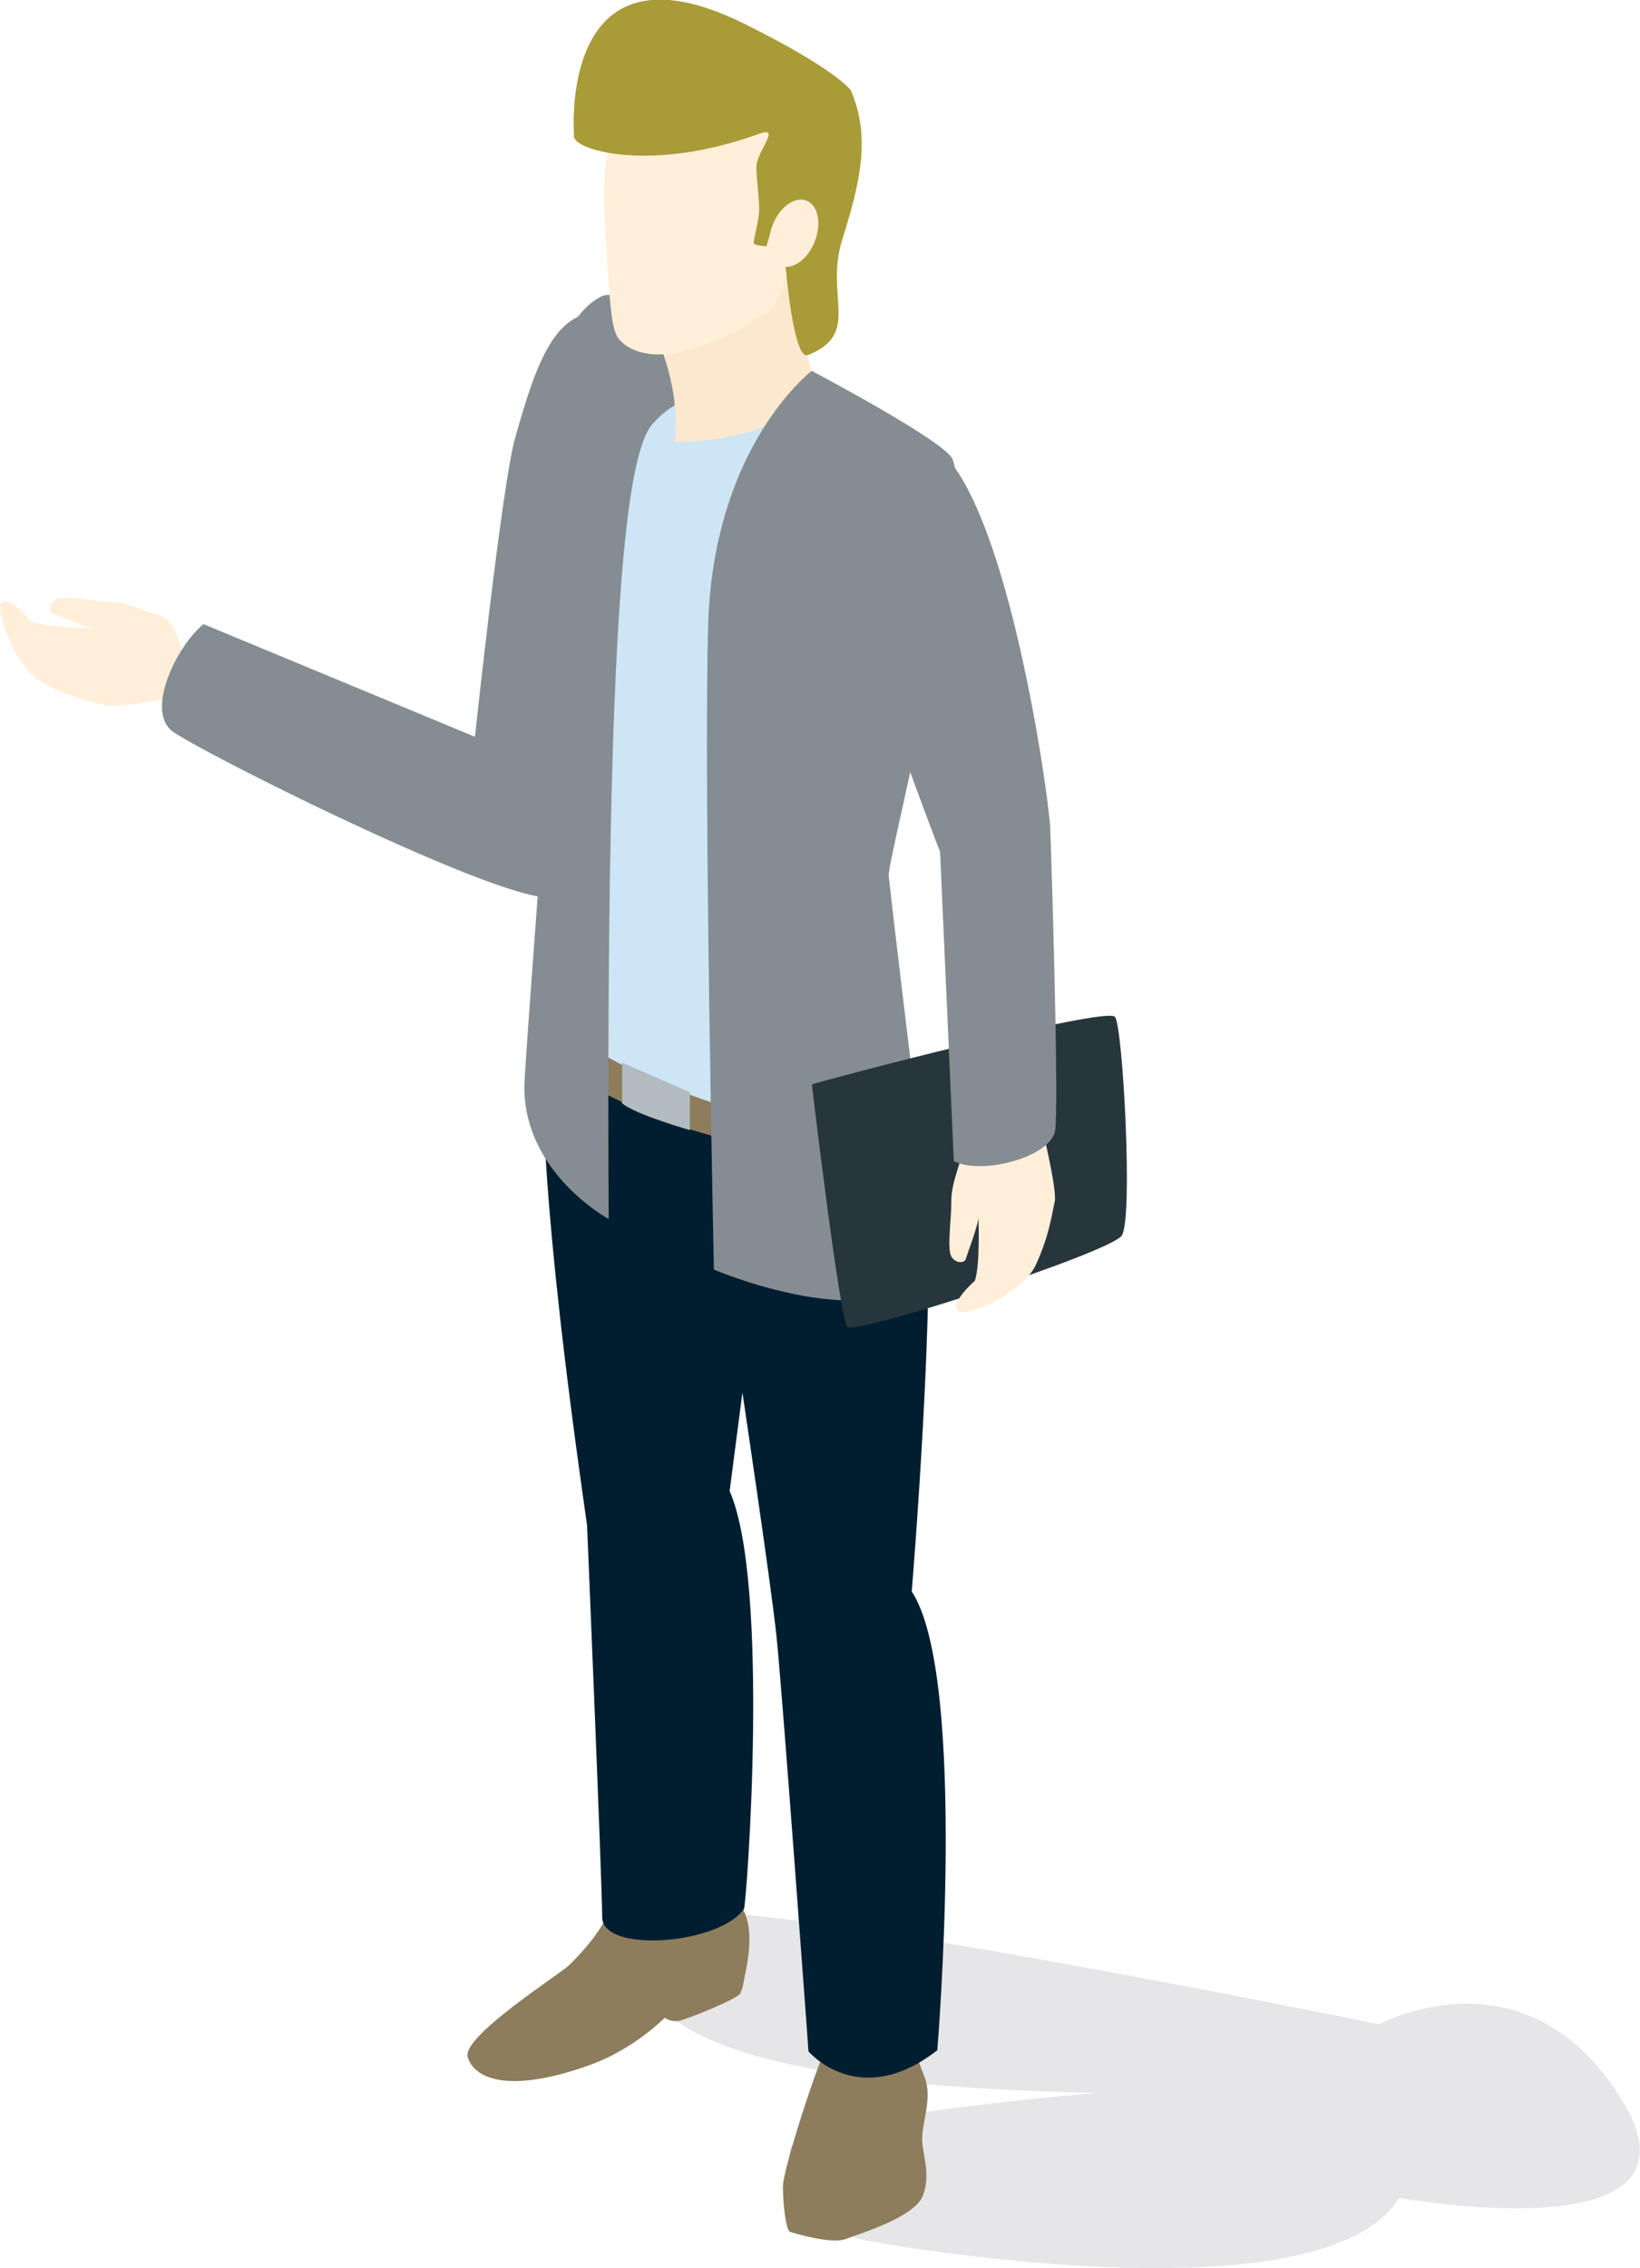 <?xml version="1.0" encoding="UTF-8"?><svg id="Layer_2" xmlns="http://www.w3.org/2000/svg" viewBox="0 0 83.39 115.28"><defs><style>.cls-1{fill:#070614;opacity:.1;}.cls-2{fill:#001e30;}.cls-3,.cls-4{fill:#ffefd9;}.cls-5{fill:#fbe8cf;}.cls-6{fill:#8d7d5c;}.cls-7{fill:#858d92;}.cls-8{fill:#cde5f4;}.cls-9{fill:#b1bbc0;}.cls-10{fill:#27363d;}.cls-11{fill:#a99b37;}.cls-11,.cls-4{fill-rule:evenodd;}</style></defs><g id="Folk_foran"><g><path class="cls-1" d="M40.16,109.31c-.14,1.27,1.28,4.08,3.82,4.56,2.54,.48,23.44,3.95,27.16-2.16,0,0,16.19,2.95,11.33-4.97-4.86-7.92-12.35-3.85-12.35-3.85,0,0-32.71-6.71-35.87-5.57,0,0-9.73,8.46,21.56,9.06,0,0-15.47,1.23-15.66,2.94Z"/><g><path class="cls-6" d="M41.93,104.34c-.2,.09-2.11,5.83-2.12,6.79,0,.97,.17,2.25,.36,2.31s2.11,.65,2.85,.36,3.51-1.1,3.92-2.23c.41-1.13-.07-2.11-.05-2.93s.52-2.04,.13-3.04-.61-1.72-.61-1.72l-4.49,.45Z"/><path class="cls-6" d="M30.81,97.41c-.18,.68-1.36,2-1.9,2.5s-5.42,3.6-5.13,4.64c.29,1.04,1.97,1.95,6.27,.39,2.2-.8,3.75-2.38,3.75-2.38,0,0,.28,.22,.69,.16s3.07-1.14,3.16-1.41,.1-.19,.2-.76c.1-.58,.67-2.73-.31-3.85-.97-1.12-6.74,.72-6.74,.72Z"/><path class="cls-2" d="M27.6,53.34c0,2.11-.18,7.29,2.25,24.18,0,0,.76,18.06,.77,19.92,0,1.86,5.94,1.4,7.21-.41,.13-.25,1.34-16.54-.73-21.24l.65-5.01s1.44,9.64,1.73,12.36c.29,2.72,1.63,21.13,1.63,21.13,0,0,2.57,3.04,6.55-.06,0,0,1.57-18.94-1.3-23.32,0,0,1.28-15.44,.71-20.97-.81-7.88-19.45-6.59-19.45-6.59Z"/><path class="cls-3" d="M8.01,31.25c-.74-.22-1.52-.63-2.4-.66s-2.43-.36-2.8-.11-.29,.64-.13,.7,1.8,.77,2.11,.76c0,0-2.42-.02-3.22-.35,0,0-.91-1.18-1.43-1.01s.6,3.37,2.06,4.14,2.58,.97,3.18,1.13,3.89-.48,3.89-.48c0,0,.44-3.61-1.25-4.12Z"/><path class="cls-7" d="M10.34,31.72l13.81,5.73s1.37-12.82,2.04-15.18c1.25-4.42,2.36-7.66,6.08-5.89,3.93,1.88-3.31,27.5-3.97,29.05-.66,1.55-18.62-7.42-19.62-8.33-1.22-1.11,.32-4.28,1.66-5.37Z"/><path class="cls-8" d="M39.71,17.95c2.69,1.56,6.28,3.59,8.37,5.12,1.38,1.01-1.5,14.44-3.22,22.37-.53,2.46,1.9,10.06,1.67,12.67-.23,2.6-19.38-.92-19.24-8.19,.12-6.02,.81-7.62,.58-9.16-.23-1.54-2.04-19.65,2.17-25.04,.99-1.27,6.19,.22,9.67,2.24Z"/><path class="cls-6" d="M39.65,56.98s-6.3-1.17-11.43-4.95v2.06s5.28,3.71,11.25,4.22l.18-1.33Z"/><path class="cls-9" d="M35.08,55.53v1.91s-2.75-.78-3.45-1.36v-2.07s3.45,1.51,3.45,1.51Z"/><path class="cls-7" d="M36.31,19.77c-.98,.58-1.88,.37-3.13,1.78-1.26,1.42-2.4,8.82-2.23,40.41,0,0-4.29-2.31-4.29-6.71,0-.79,1.04-14.49,1.04-14.49,0,0-2.78-22.74,2.85-25.68,1.65-.86,5.77,4.69,5.77,4.69Z"/><g><path class="cls-5" d="M39.94,13.56s.47,2.74,1.33,5.3c0,0,.32,3.43-6.99,3.62,0,0,.51-2.41-1.1-5.81l6.76-3.11"/><path class="cls-4" d="M32.12,5.43c-1.6,1.57-1.48,4.08-1.31,6.82,.17,2.74,.25,4.43,.62,4.93,.37,.51,2.26,2.16,7.64-1.34,.67-.44,.91-1.95,.91-1.95,0,0,2.99-1.44,3.1-4.89,.15-4.37-5.18-9.23-10.96-3.57Z"/><path class="cls-11" d="M29.19,6.95c.04,.68,3.9,1.85,9.41-.15,1.18-.43-.17,.94-.14,1.72,.02,.78,.16,1.71,.14,2.2s-.26,1.39-.28,1.59,.66,.2,.66,.2c0,0,.28-1.14,.49-1.1s.51,2.46,.51,2.46c0,0,.39,4.47,1.1,4.18,2.74-1.11,.83-2.97,1.75-5.88,.87-2.78,1.48-5.17,.43-7.58,0,0-.71-1.05-5.41-3.38-9.55-4.73-8.66,5.73-8.66,5.73Z"/><ellipse class="cls-3" cx="40.35" cy="11.85" rx="1.78" ry="1.15" transform="translate(14.59 45.09) rotate(-68.58)"/></g><path class="cls-7" d="M41.27,18.85c-1.08,.89-5.02,4.83-5.26,12.89-.24,8.05,.29,32.79,.29,32.79,0,0,8.39,3.6,11.3-.1,0,0-1.87-14.95-2.41-19.91-.09-.8,4.43-17.97,3.25-21.17-.33-.9-7.17-4.5-7.17-4.5Z"/><path class="cls-10" d="M41.27,55.12c.49-.18,15.03-4.01,15.43-3.43s.92,10.24,.34,11.11-13.55,5.06-13.95,4.65-1.81-12.33-1.81-12.33Z"/><g><path class="cls-3" d="M48.91,58.68c-.18,.75-.55,1.55-.54,2.43,.01,.88-.24,2.44,.03,2.8s.66,.25,.7,.1,.68-1.84,.65-2.15c0,0,.1,2.41-.18,3.24,0,0-1.13,.97-.94,1.48s3.33-.77,4.03-2.27c.7-1.5,.83-2.63,.97-3.24,.13-.61-.67-3.86-.67-3.86,0,0-3.63-.25-4.05,1.46Z"/><path class="cls-7" d="M48.5,59.03l-.7-15.73s-4.12-10.62-4.25-13.08c-.14-2.46-1.79-8.19,2.94-7.94,4.35,.23,6.84,18.11,6.91,19.8,.07,1.69,.45,14.04,.25,15.38-.21,1.34-3.7,2.29-5.15,1.56Z"/></g></g></g></g></svg>